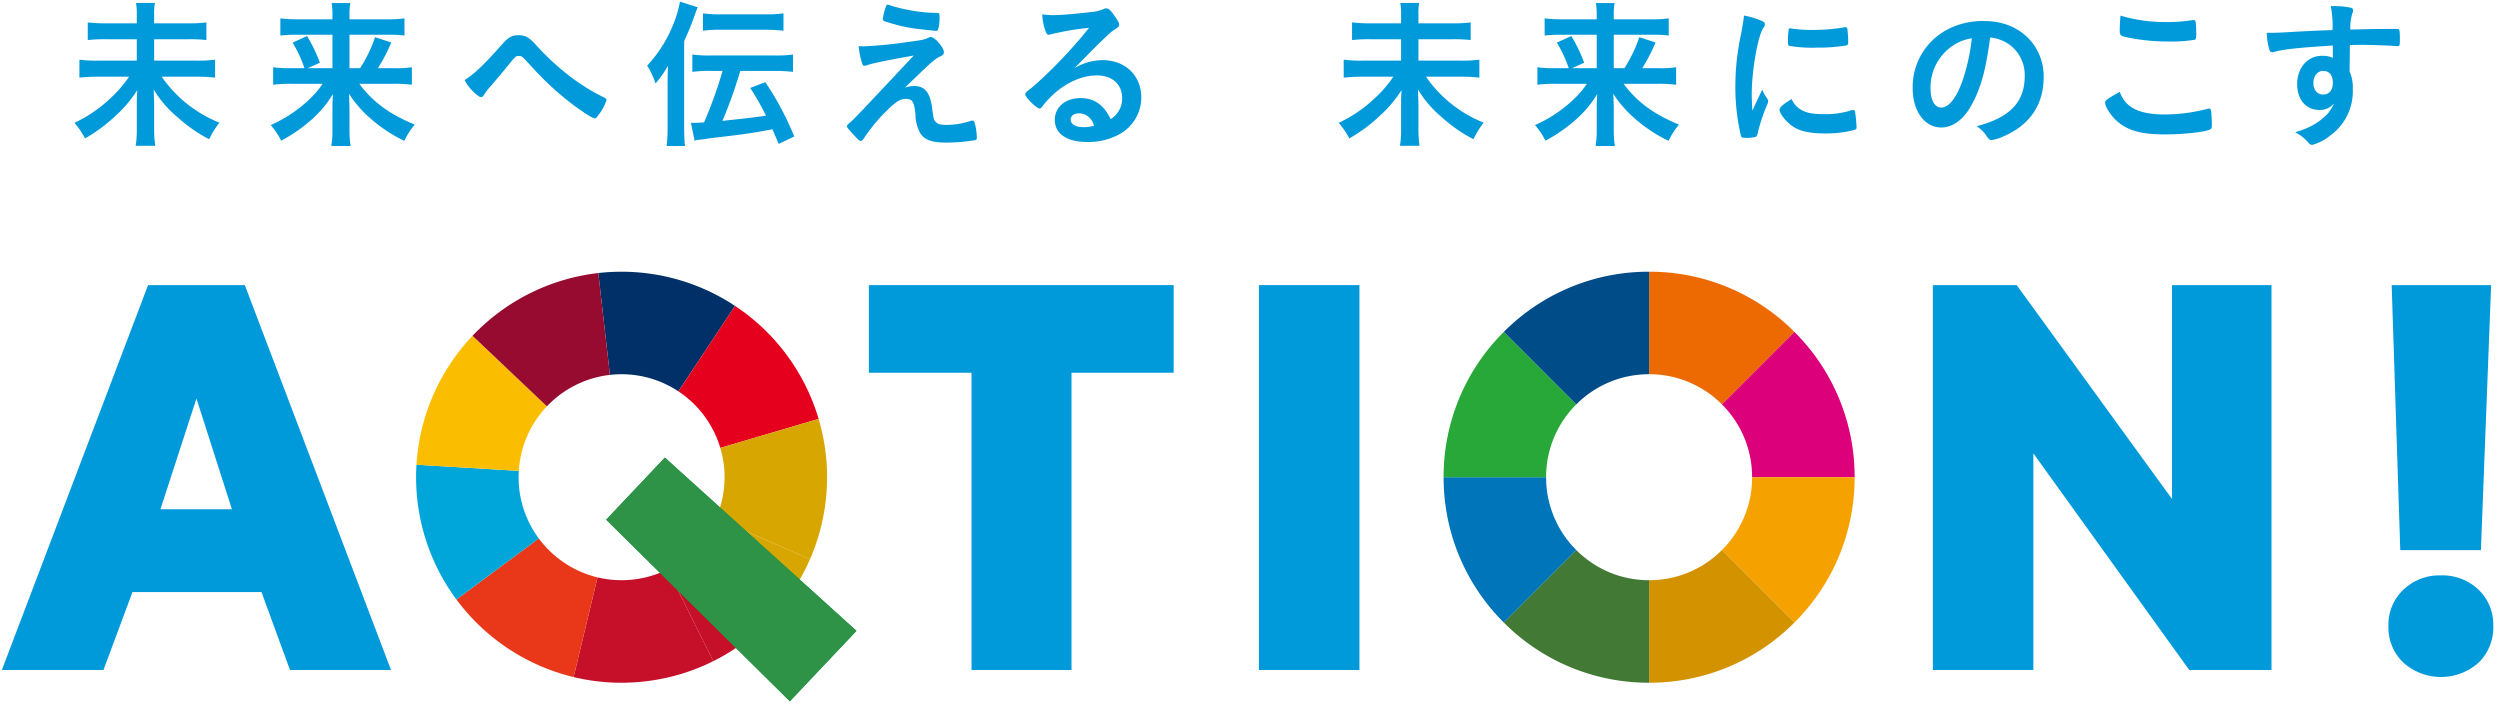<svg xmlns="http://www.w3.org/2000/svg" width="582" height="164" viewBox="0 0 582 164"><path d="M34.471,66.377H56.995L91.033,155.976H67.507l-6.633-18.145H30.842l-6.757,18.145H.434ZM53.992,118.56l-8.259-25.779L37.348,118.56Z" fill="#0099d9"/><path d="M226.175,86.774H202.273V66.377h70.953V86.774H249.45v69.201H226.175Z" fill="#0099d9"/><path d="M293.08,66.377h23.4v89.599h-23.4Z" fill="#0099d9"/><path d="M528.804,66.377v89.599H509.657l-36.29-50.43v50.43h-23.4V66.377h19.521l36.165,49.805V66.377Z" fill="#0099d9"/><path d="M568.169,133.951a12.201,12.201,0,0,1,8.822,3.316,11.227,11.227,0,0,1,3.442,8.447,11.373,11.373,0,0,1-3.442,8.572,13.144,13.144,0,0,1-17.457,0,11.266,11.266,0,0,1-3.504-8.572,11.123,11.123,0,0,1,3.504-8.447A12.088,12.088,0,0,1,568.169,133.951ZM556.782,66.377h23.151l-2.378,61.693h-18.771Z" fill="#0099d9"/><path d="M400.867,94.143a23.819,23.819,0,0,0-16.954-7.022V63.254a47.532,47.532,0,0,1,33.83,14.013Z" fill="#ed6a02"/><path d="M431.756,111.096H407.889a23.819,23.819,0,0,0-7.022-16.953l16.876-16.876A47.528,47.528,0,0,1,431.756,111.096Z" fill="#dc007a"/><path d="M417.743,144.926,400.867,128.05a23.818,23.818,0,0,0,7.022-16.953h23.867A47.528,47.528,0,0,1,417.743,144.926Z" fill="#f5a200"/><path d="M383.912,158.939V135.072a23.819,23.819,0,0,0,16.954-7.022l16.876,16.876A47.532,47.532,0,0,1,383.912,158.939Z" fill="#d39200"/><path d="M383.912,158.939a47.531,47.531,0,0,1-33.828-14.013L366.96,128.05a23.818,23.818,0,0,0,16.953,7.022Z" fill="#427935"/><path d="M350.086,144.927a47.523,47.523,0,0,1-14.015-33.83h23.867a23.817,23.817,0,0,0,7.02,16.952Z" fill="#0075ba"/><path d="M359.938,111.096H336.071a47.523,47.523,0,0,1,14.015-33.83l16.872,16.878A23.818,23.818,0,0,0,359.938,111.096Z" fill="#28a838"/><path d="M366.96,94.143l-16.876-16.876a47.531,47.531,0,0,1,33.828-14.013V87.121A23.818,23.818,0,0,0,366.96,94.143Z" fill="#004c88"/><path d="M157.929,91.104A23.975,23.975,0,0,0,141.99,87.274l-2.703-23.712A47.882,47.882,0,0,1,171.112,71.21Z" fill="#003067"/><path d="M167.684,104.276A23.976,23.976,0,0,0,157.93,91.105L171.111,71.209a47.882,47.882,0,0,1,19.464,26.314Z" fill="#e5001e"/><path d="M188.57,130.182l-21.878-9.537a23.942,23.942,0,0,0,1.835-12.264,24.301,24.301,0,0,0-.843-4.105l22.891-6.754a48.352,48.352,0,0,1,1.664,8.155A47.849,47.849,0,0,1,188.57,130.182Z" fill="#d7a600"/><path d="M179.446,143.982,162.099,127.589a24.107,24.107,0,0,0,4.593-6.945l21.877,9.539A47.904,47.904,0,0,1,179.446,143.982Z" fill="#d7a600"/><path d="M144.655,158.942a47.562,47.562,0,0,1-11.122-1.318l5.571-23.206a24.114,24.114,0,0,0,16.3-1.858l10.652,21.358a47.703,47.703,0,0,1-15.939,4.712A48.365,48.365,0,0,1,144.655,158.942Z" fill="#c60f28"/><path d="M133.532,157.625a47.985,47.985,0,0,1-27.275-18.063l19.17-14.216a24.074,24.074,0,0,0,13.68,9.073Z" fill="#e83819"/><path d="M106.255,139.56A47.76,47.76,0,0,1,96.955,108.19l23.824,1.429a23.881,23.881,0,0,0,4.649,15.728Z" fill="#00a6d9"/><path d="M120.779,109.62l-23.824-1.431a47.882,47.882,0,0,1,13.046-30.018l17.32,16.421A23.971,23.971,0,0,0,120.779,109.62Z" fill="#fabd00"/><path d="M127.321,94.591l-17.32-16.419a47.881,47.881,0,0,1,29.287-14.61L141.99,87.274A23.987,23.987,0,0,0,127.321,94.591Z" fill="#970b31"/><path d="M166.054,153.92l-10.648-21.36a23.774,23.774,0,0,0,6.693-4.971l17.346,16.393A47.621,47.621,0,0,1,166.054,153.92Z" fill="#c60f28"/><polygon points="154.783 106.53 199.384 146.861 183.877 163.259 141.118 120.981 154.783 106.53" fill="#00973b"/><polygon points="154.782 106.529 199.383 146.86 183.875 163.258 141.117 120.98 154.782 106.529" fill="#2e9346"/><path d="M43.708,5.433a28.885,28.885,0,0,0,4.34-.225V9.325a31.989,31.989,0,0,0-4.302-.188H35.887v4.977h9.842a31.381,31.381,0,0,0,4.34-.225v4.191a34.526,34.526,0,0,0-4.34-.225H37.646A29.743,29.743,0,0,0,51.08,28.558a21.169,21.169,0,0,0-2.395,3.854A35.443,35.443,0,0,1,41.238,27.211a24.938,24.938,0,0,1-5.463-6.399c.075,2.17.112,2.657.112,3.33v5.912a25.56,25.56,0,0,0,.262,3.892H31.585a22.577,22.577,0,0,0,.262-3.854V24.33c0-1.197,0-1.609.112-3.368a28.439,28.439,0,0,1-5.051,5.987,36.922,36.922,0,0,1-7.11,5.276,18.844,18.844,0,0,0-2.47-3.63,31.672,31.672,0,0,0,8.27-5.613A28.829,28.829,0,0,0,30.05,17.856H22.753a35.795,35.795,0,0,0-4.266.225V13.889a28.398,28.398,0,0,0,4.266.225h9.093V9.137H24.774a34.415,34.415,0,0,0-4.341.188V5.208a31.539,31.539,0,0,0,4.303.225h7.11V3.262A13.227,13.227,0,0,0,31.659.68h4.415a11.902,11.902,0,0,0-.188,2.582V5.433Z" fill="#0099d9"/><path d="M67.814,19.502a35.173,35.173,0,0,0-4.229.225V15.648a24.952,24.952,0,0,0,4.191.225h3.106a29.664,29.664,0,0,0-2.769-5.95l3.367-1.534a35.91,35.91,0,0,1,2.994,6.212l-2.844,1.272h5.763V8.089h-8.12a30.971,30.971,0,0,0-4.004.187V4.273a32.366,32.366,0,0,0,4.19.225h7.933V3.487A16.232,16.232,0,0,0,77.207.718h4.34a15.507,15.507,0,0,0-.188,2.807v.973H89.892a28.415,28.415,0,0,0,4.266-.225V8.277a28.265,28.265,0,0,0-4.004-.187H81.359v7.784h2.47A31.894,31.894,0,0,0,87.31,8.651l3.78,1.235a39.982,39.982,0,0,1-3.106,5.987h3.742a21.942,21.942,0,0,0,4.154-.225v4.079a34.137,34.137,0,0,0-4.341-.225H83.642c3.106,4.191,7.036,7.11,12.91,9.505a17.675,17.675,0,0,0-2.433,3.78A34.462,34.462,0,0,1,86,27.361a26.481,26.481,0,0,1-4.753-5.538c.075,1.833.112,2.582.112,3.405v5.088a22.954,22.954,0,0,0,.262,3.668h-4.49a21.596,21.596,0,0,0,.262-3.668V25.265c0-1.16.038-1.908.112-3.368A25.431,25.431,0,0,1,71.556,28.67a34.664,34.664,0,0,1-6.1,4.079,17.042,17.042,0,0,0-2.431-3.63,31.473,31.473,0,0,0,8.793-5.8,21.335,21.335,0,0,0,3.292-3.817Z" fill="#0099d9"/><path d="M116.808,10.409c1.571-1.758,2.357-2.208,3.892-2.208,1.571,0,2.395.449,3.928,2.096a59.321,59.321,0,0,0,7.821,7.297,46.769,46.769,0,0,0,7.782,4.902c.861.411.973.524.973.823a11.37,11.37,0,0,1-1.796,3.33c-.525.749-.674.898-.973.898-.45,0-2.021-.973-4.865-3.031a69.546,69.546,0,0,1-9.655-8.831c-2.431-2.657-2.431-2.657-3.105-2.657-.711,0-.786.038-2.47,2.133-1.197,1.459-2.283,2.769-4.042,4.827a13.066,13.066,0,0,0-1.571,2.021c-.262.449-.448.599-.71.599-.412,0-1.085-.524-2.059-1.497a9.177,9.177,0,0,1-1.797-2.47C110.634,17.033,112.691,15.05,116.808,10.409Z" fill="#0099d9"/><path d="M159.271,29.793c0,1.759.075,2.956.188,4.191h-4.266a34.34,34.34,0,0,0,.224-4.303V19.278c0-1.722.038-2.657.112-4.004a25.688,25.688,0,0,1-2.919,4.153,19.181,19.181,0,0,0-1.945-4.153,30.751,30.751,0,0,0,5.913-9.206A27.251,27.251,0,0,0,158.299.381l4.116,1.31c-.412,1.048-.524,1.384-.786,2.133-.225.599-.861,2.32-1.161,3.031-.86,1.945-.86,1.945-1.197,2.769Zm6.324-13.284a27.728,27.728,0,0,0-4.415.225V12.692a28.044,28.044,0,0,0,4.378.225h14.632a29.449,29.449,0,0,0,4.416-.225v4.042a36.03,36.03,0,0,0-4.378-.225h-7.896a108.137,108.137,0,0,1-4.154,11.638c7.484-.823,7.484-.823,10.14-1.235a59.774,59.774,0,0,0-3.668-6.436l3.518-1.347a69.431,69.431,0,0,1,6.736,12.648l-3.63,1.721c-.786-1.871-1.123-2.657-1.459-3.405-4.491.861-6.512,1.16-13.958,2.021-.598.074-1.16.149-1.721.262-.598.075-1.01.112-1.16.149a4.594,4.594,0,0,0-1.273.225l-.86-4.154h.748c.524,0,1.459-.037,2.32-.112a101.498,101.498,0,0,0,4.303-11.974ZM163.65,3.113a28.05,28.05,0,0,0,4.378.224h9.953a29.452,29.452,0,0,0,4.416-.224V7.154a35.857,35.857,0,0,0-4.416-.225h-9.915a27.442,27.442,0,0,0-4.416.225Z" fill="#0099d9"/><path d="M210.641,20.401a7.113,7.113,0,0,1,2.133-.375c2.582,0,3.78,1.535,4.266,5.389.262,2.208.374,2.62.898,3.068.45.449,1.161.599,2.47.599a18.269,18.269,0,0,0,5.687-.973.724.724,0,0,1,.262-.038c.225,0,.337.075.487.337a13.754,13.754,0,0,1,.56,3.667c0,.337-.074.487-.412.561a41.997,41.997,0,0,1-6.735.561c-3.256,0-4.977-.599-5.987-2.133a9.483,9.483,0,0,1-1.161-4.453c-.262-2.881-.71-3.592-2.207-3.592-1.347,0-2.395.674-4.603,2.881a38.839,38.839,0,0,0-5.201,6.324c-.224.374-.486.599-.71.599-.262,0-.525-.225-1.685-1.459-1.122-1.235-1.534-1.721-1.534-1.946,0-.262.074-.337.748-.935.898-.749.898-.749,14.818-15.566-6.025,1.085-9.841,1.871-10.739,2.208a2.069,2.069,0,0,1-.749.187c-.336,0-.412-.112-.636-.86a17.618,17.618,0,0,1-.711-3.705c.786.038,1.048.038,1.31.038a102.157,102.157,0,0,0,10.404-1.048c3.143-.411,3.629-.524,4.452-.935a1.546,1.546,0,0,1,.599-.187c.935,0,3.068,2.433,3.068,3.518,0,.449-.15.636-.636.898a8.702,8.702,0,0,0-2.021,1.31c-.375.299-1.497,1.347-2.021,1.833Zm-4.453-18.71c.15-.449.262-.636.449-.599a2.059,2.059,0,0,1,.374.075,31.36,31.36,0,0,0,4.565,1.16A33.58,33.58,0,0,0,218.237,3c.45.038.486.15.486,1.048a9.052,9.052,0,0,1-.336,2.807.506.506,0,0,1-.45.337c-.186,0-4.228-.45-4.827-.524a38.471,38.471,0,0,1-7.147-1.721c-.337-.15-.449-.262-.449-.524A13.969,13.969,0,0,1,206.188,1.691Z" fill="#0099d9"/><path d="M256.675,14.002c5.276,0,9.018,3.592,9.018,8.681a9.802,9.802,0,0,1-4.902,8.457,14.91,14.91,0,0,1-7.708,1.909c-4.753,0-7.522-1.909-7.522-5.164,0-2.956,2.469-5.052,5.987-5.052,3.18,0,5.463,1.609,6.998,4.902a5.572,5.572,0,0,0,2.693-4.864c0-3.218-2.281-5.314-5.875-5.314-3.667,0-7.596,1.834-10.851,5.089a22.104,22.104,0,0,0-1.835,2.096c-.262.374-.448.524-.674.524-.674,0-3.33-2.619-3.33-3.293,0-.337.15-.524.973-1.122.861-.674,2.095-1.759,3.668-3.255A109.661,109.661,0,0,0,253.531,6.48a62.312,62.312,0,0,0-8.981,1.534,2.378,2.378,0,0,1-.412.075c-.298,0-.486-.187-.71-.749a12.839,12.839,0,0,1-.786-4.004,15.946,15.946,0,0,0,2.545.187c1.795,0,4.826-.262,8.756-.711a8.832,8.832,0,0,0,2.882-.674,1.665,1.665,0,0,1,.748-.187c.524,0,1.048.449,2.021,1.946.71.973.935,1.459.935,1.759,0,.486-.112.636-.935,1.16a10.192,10.192,0,0,0-1.946,1.572c-1.871,1.796-1.908,1.796-4.228,4.153-1.647,1.684-1.833,1.871-3.33,3.368A12.806,12.806,0,0,1,256.675,14.002Zm-3.592,12.947a3.363,3.363,0,0,0-1.909-.561c-1.161,0-1.909.561-1.909,1.459,0,1.085,1.16,1.759,2.956,1.759a8.501,8.501,0,0,0,2.469-.337A3.982,3.982,0,0,0,253.083,26.949Z" fill="#0099d9"/><path d="M338.032,5.433a28.885,28.885,0,0,0,4.34-.225V9.325a31.988,31.988,0,0,0-4.302-.188h-7.859v4.977h9.842a31.381,31.381,0,0,0,4.34-.225v4.191a34.523,34.523,0,0,0-4.34-.225H331.97A29.743,29.743,0,0,0,345.404,28.558a21.169,21.169,0,0,0-2.395,3.854,35.443,35.443,0,0,1-7.447-5.201,24.94,24.94,0,0,1-5.463-6.399c.075,2.17.112,2.657.112,3.33v5.912a25.56,25.56,0,0,0,.262,3.892h-4.564a22.576,22.576,0,0,0,.262-3.854V24.33c0-1.197,0-1.609.112-3.368a28.439,28.439,0,0,1-5.051,5.987,36.922,36.922,0,0,1-7.11,5.276,18.848,18.848,0,0,0-2.47-3.63,31.674,31.674,0,0,0,8.27-5.613,28.832,28.832,0,0,0,4.453-5.126h-7.296a35.795,35.795,0,0,0-4.266.225V13.889a28.398,28.398,0,0,0,4.266.225h9.093V9.137h-7.072a34.415,34.415,0,0,0-4.341.188V5.208a31.54,31.54,0,0,0,4.303.225h7.11V3.262a13.227,13.227,0,0,0-.188-2.582h4.415a11.902,11.902,0,0,0-.188,2.582V5.433Z" fill="#0099d9"/><path d="M362.138,19.502a35.173,35.173,0,0,0-4.229.225V15.648a24.953,24.953,0,0,0,4.191.225h3.106a29.653,29.653,0,0,0-2.769-5.95l3.367-1.534a35.91,35.91,0,0,1,2.994,6.212l-2.844,1.272h5.763V8.089h-8.12a30.971,30.971,0,0,0-4.004.187V4.273a32.367,32.367,0,0,0,4.19.225h7.933V3.487a16.232,16.232,0,0,0-.186-2.769h4.34a15.508,15.508,0,0,0-.188,2.807v.973h8.533a28.413,28.413,0,0,0,4.266-.225V8.277a28.265,28.265,0,0,0-4.004-.187h-8.794v7.784h2.47a31.894,31.894,0,0,0,3.48-7.222l3.78,1.235a39.982,39.982,0,0,1-3.106,5.987h3.742a21.942,21.942,0,0,0,4.154-.225v4.079a34.137,34.137,0,0,0-4.341-.225h-7.896c3.106,4.191,7.036,7.11,12.911,9.505a17.676,17.676,0,0,0-2.433,3.78,34.464,34.464,0,0,1-8.12-5.426,26.484,26.484,0,0,1-4.753-5.538c.075,1.833.112,2.582.112,3.405v5.088a22.955,22.955,0,0,0,.262,3.668h-4.49a21.585,21.585,0,0,0,.262-3.668V25.265c0-1.16.038-1.908.112-3.368A25.431,25.431,0,0,1,365.88,28.67a34.661,34.661,0,0,1-6.1,4.079,17.042,17.042,0,0,0-2.431-3.63,31.473,31.473,0,0,0,8.793-5.8,21.335,21.335,0,0,0,3.292-3.817Z" fill="#0099d9"/><path d="M411.476,23.057a.936.936,0,0,1,.15.524c0,.262-.038.3-.374,1.123a40.507,40.507,0,0,0-2.096,6.436c-.112.412-.224.636-.374.711a11.29,11.29,0,0,1-1.871.262h-.15c-.186,0-.448-.038-.748-.038-.487,0-.599-.112-.749-.561a49.446,49.446,0,0,1-1.272-11.226,57.153,57.153,0,0,1,1.309-12.274c.374-2.021.562-3.143.711-4.378a17.266,17.266,0,0,1,4.042,1.197c.636.262.822.449.822.823,0,.262-.036.374-.448.973-1.235,1.983-2.62,9.916-2.62,15.267,0,.861.038,2.021.15,3.892,1.048-2.357,1.423-3.068,2.283-4.902A11.379,11.379,0,0,0,411.476,23.057Zm8.12,2.657c1.197.636,2.62.861,5.127.861a19.022,19.022,0,0,0,6.137-.861,1.873,1.873,0,0,1,.524-.112c.262,0,.45.15.486.524a30.072,30.072,0,0,1,.337,3.518c0,.374-.112.486-.636.636a25.438,25.438,0,0,1-6.586.786c-3.442,0-5.575-.412-7.334-1.459-1.647-1.01-3.368-3.068-3.368-4.079,0-.524.786-1.234,2.807-2.47A5.274,5.274,0,0,0,419.595,25.714ZM416.976,6.63a32.984,32.984,0,0,0,5.051.337,41.916,41.916,0,0,0,7.26-.599,1.14,1.14,0,0,1,.336-.038c.262,0,.374.113.45.412a26.531,26.531,0,0,1,.186,3.031c0,.562-.112.749-.524.823a39.729,39.729,0,0,1-6.773.486,31.054,31.054,0,0,1-6.474-.412c-.186-.112-.262-.374-.262-1.048a20.959,20.959,0,0,1,.188-2.807c.038-.15.15-.224.374-.224A.412.412,0,0,1,416.976,6.63Z" fill="#0099d9"/><path d="M458.745,24.853c-1.797,3.106-4.266,4.827-6.81,4.827-3.892,0-6.66-3.817-6.66-9.13a15.097,15.097,0,0,1,8.12-13.695,17.613,17.613,0,0,1,8.756-1.946c7.821,0,13.621,5.538,13.621,12.947,0,6.548-3.218,11.263-9.429,13.92a8.932,8.932,0,0,1-2.694.823c-.45,0-.636-.149-1.123-.861a7.858,7.858,0,0,0-2.357-2.358c7.708-1.983,11.188-5.613,11.188-11.675a8.762,8.762,0,0,0-3.629-7.371A9.486,9.486,0,0,0,463.31,8.726C462.261,16.621,461.027,20.924,458.745,24.853Zm-5.389-13.247a11.64,11.64,0,0,0-3.93,8.869c0,2.881.935,4.565,2.508,4.565,1.871,0,3.779-2.582,5.201-7.034a47.141,47.141,0,0,0,1.909-9.093A10.8,10.8,0,0,0,453.356,11.607Z" fill="#0099d9"/><path d="M504.063,26.65a40.501,40.501,0,0,0,9.841-1.309.957.957,0,0,1,.412-.075c.224,0,.336.15.412.487a25.984,25.984,0,0,1,.186,3.255c0,.749-.074.973-.41,1.123-1.123.599-6.175,1.16-10.516,1.16-5.649,0-8.868-.935-11.45-3.368-1.235-1.16-2.47-3.18-2.47-4.004,0-.561.337-.786,3.406-2.545C494.821,25.078,497.927,26.65,504.063,26.65ZM504.4,5.133a34.804,34.804,0,0,0,5.987-.449h.262a.432.432,0,0,1,.487.337,22.458,22.458,0,0,1,.15,2.919c0,.861-.076,1.16-.3,1.31a34.015,34.015,0,0,1-6.062.412A46.242,46.242,0,0,1,495.718,8.8c-2.133-.411-2.245-.524-2.245-1.833,0-.86.074-2.283.188-3.33A35.986,35.986,0,0,0,504.4,5.133Z" fill="#0099d9"/><path d="M543.087,10.597c-8.194.524-11.374.861-13.733,1.496a1.92,1.92,0,0,1-.412.075.665.665,0,0,1-.598-.487,14.828,14.828,0,0,1-.636-4.041h.898c1.197,0,2.319-.038,5.913-.262,2.769-.15,5.126-.262,8.494-.375a23.512,23.512,0,0,0-.412-5.575,19.968,19.968,0,0,1,4.865.412c.224.112.336.299.336.674a1.374,1.374,0,0,1-.112.411,10.95,10.95,0,0,0-.524,3.967c5.463-.15,6.287-.15,10.028-.15,1.01,0,1.16,0,1.272.113.15.149.225.711.225,1.983,0,1.721-.038,1.908-.524,1.908h-.15c-1.609-.149-5.613-.299-8.233-.299-.86,0-.86,0-2.731.037l-.075,6.137a8.837,8.837,0,0,1,.749,4.079,12.67,12.67,0,0,1-5.351,10.927,10.928,10.928,0,0,1-4.079,2.096,1.043,1.043,0,0,1-.824-.412,10.384,10.384,0,0,0-3.18-2.545,16.983,16.983,0,0,0,4.865-2.058,14.561,14.561,0,0,0,2.769-2.283,10.108,10.108,0,0,0,1.423-2.358,4.196,4.196,0,0,1-3.368,1.534c-3.144,0-5.201-2.395-5.201-6.025,0-3.817,2.431-6.586,5.799-6.586a5.553,5.553,0,0,1,2.507.486ZM538.56,19.353c0,1.571.899,2.657,2.246,2.657,1.421,0,2.281-1.01,2.281-2.732,0-1.759-.822-2.769-2.245-2.769C539.495,16.509,538.56,17.669,538.56,19.353Z" fill="#0099d9"/></svg>
